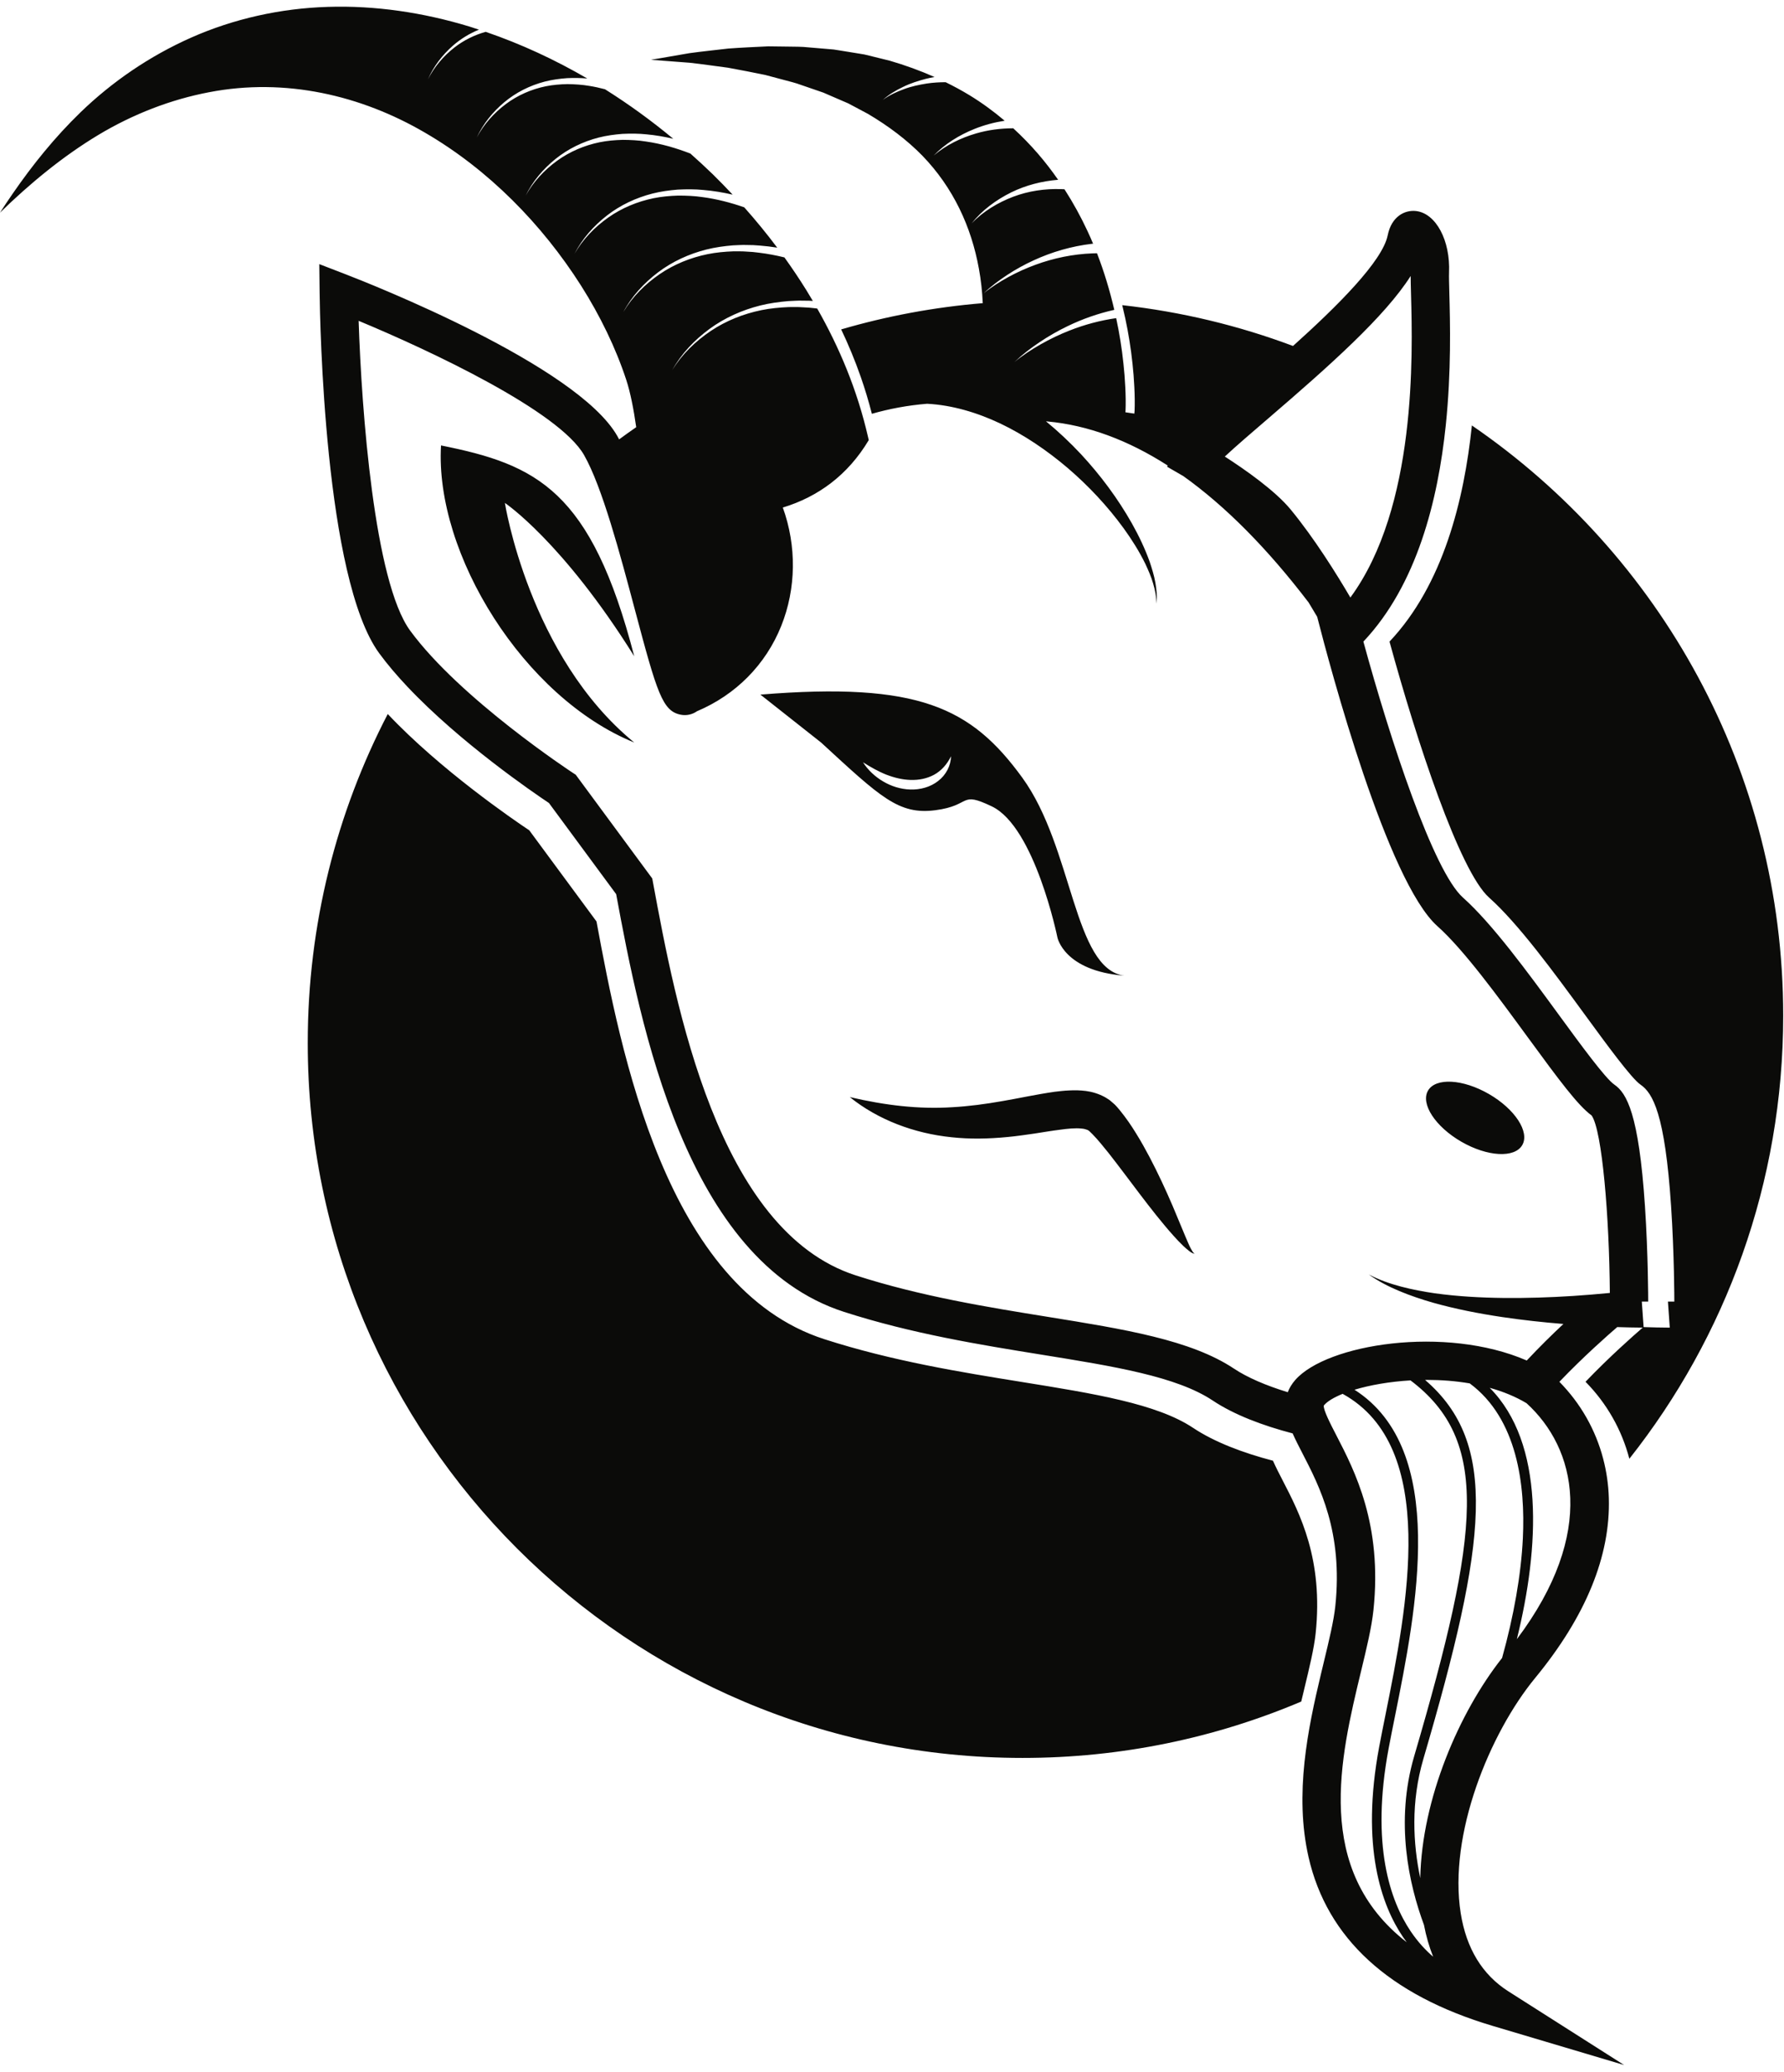 <?xml version="1.0" encoding="UTF-8"?>
<!DOCTYPE svg  PUBLIC '-//W3C//DTD SVG 1.1//EN'  'http://www.w3.org/Graphics/SVG/1.1/DTD/svg11.dtd'>
<svg version="1.1" viewBox="0 0 478 555" xmlns="http://www.w3.org/2000/svg">
<path d="m299.34 296.59 0.669 0.788c1.708 2.096 3.12 4.153 4.408 6.269 1.307 2.096 2.485 4.22 3.614 6.356 2.244 4.276 4.258 8.611 6.14 12.993 0.933 2.196 1.85 4.39 2.751 6.591 0.458 1.095 0.905 2.197 1.387 3.277 0.233 0.545 0.475 1.085 0.748 1.603 0.134 0.262 0.281 0.512 0.44 0.753 0.163 0.24 0.32 0.493 0.606 0.6-0.315 0.039-0.627-0.139-0.895-0.289-0.268-0.166-0.523-0.354-0.766-0.547-0.488-0.389-0.949-0.803-1.4-1.223-0.887-0.852-1.729-1.737-2.538-2.641-1.63-1.801-3.155-3.663-4.66-5.527-2.991-3.736-5.814-7.545-8.634-11.271-1.406-1.863-2.815-3.705-4.217-5.493-1.426-1.761-2.828-3.525-4.26-4.976l-0.529-0.521-0.257-0.247-0.127-0.123-0.067-0.04-0.194-0.144-0.241-0.109c-0.358-0.132-0.843-0.307-1.619-0.351-1.492-0.173-3.619 0.026-5.769 0.327-2.183 0.27-4.488 0.672-6.84 1.03-2.362 0.33-4.766 0.703-7.219 0.92-4.894 0.473-9.933 0.598-14.924 0.053-9.98-1.018-19.698-4.658-27.258-10.758 9.454 2.217 18.523 3.297 27.486 2.714 4.477-0.247 8.915-0.85 13.401-1.638 4.504-0.77 8.999-1.778 13.998-2.496 0.625-0.088 1.262-0.159 1.925-0.216 0.644-0.07 1.321-0.114 2.013-0.144 1.368-0.07 2.846-0.064 4.447 0.144 1.58 0.205 3.401 0.717 5.137 1.677 0.431 0.263 0.863 0.526 1.275 0.818 0.395 0.323 0.783 0.659 1.159 1.003l0.268 0.25 0.182 0.197c0.121 0.13 0.249 0.26 0.36 0.391m-164.06-161.86s6.417 41.073 34.655 64.177c-29.522-11.98-53.481-50.487-51.769-79.579 25.67 5.133 40.217 11.98 51.769 56.475-19.253-30.804-34.655-41.073-34.655-41.073m116.08 74.484c-2.099 1.659-4.839 2.363-7.441 2.285-2.619-0.077-5.154-0.884-7.326-2.185-2.183-1.285-4.04-3.044-5.368-5.112 2.088 1.314 4.121 2.469 6.249 3.314 2.129 0.822 4.327 1.356 6.518 1.417 2.188 0.066 4.352-0.35 6.257-1.375 1.901-1.032 3.477-2.743 4.561-4.961-0.029 2.465-1.325 5.008-3.45 6.617m22.542-0.896c-13.69-18.824-27.809-25.67-70.165-22.246l16.257 12.835c15.938 14.654 20.789 19.421 30.629 18.137 9.841-1.283 6.331-5.228 15.125-1.024 11.524 5.509 17.568 35.083 17.568 35.083s1.711 8.984 17.967 10.269c-13.689-1.711-13.689-34.227-27.381-53.054m108.71 83.848c2.039-3.53 9.345-3.126 16.32 0.901 6.974 4.026 10.976 10.152 8.938 13.682-2.038 3.531-9.344 3.127-16.319-0.9-6.975-4.026-10.977-10.152-8.939-13.683m-33.192 160.45c-0.253 1.049-0.51 2.119-0.769 3.202-22.946 9.724-48.178 15.103-74.668 15.103-105.78 0-191.53-85.75-191.53-191.53 0-31.774 7.746-61.736 21.44-88.116 14.134 14.976 33.69 28.334 37.918 31.154l18.012 24.416c6.474 34.937 18.632 98.216 61.015 111.89 18.207 5.873 36.666 8.849 52.953 11.474 19.422 3.13 36.195 5.835 45.891 12.298 5.701 3.8 13.367 6.697 21.395 8.794 0.759 1.727 1.666 3.483 2.587 5.264 4.62 8.93 10.947 21.159 8.844 41.026-0.418 3.952-1.656 9.081-3.09 15.024m57.002-13.502c6.092-24.671 7.498-52.489-7.274-67.338 3.518 0.977 6.867 2.323 9.87 4.121 13.18 12.003 18.925 34.604-2.596 63.217m-41.742 8.577c1.518-6.293 2.83-11.729 3.319-16.35 2.428-22.93-5.012-37.31-9.934-46.828-1.51-2.919-3.58-6.918-3.358-7.999l0.072-0.094c0.922-1.055 2.655-2.093 4.966-3.029 25.899 14.24 17.247 57.326 11.476 86.008-0.611 3.031-1.184 5.882-1.674 8.494-5.055 26.951 0.678 42.618 6.376 51.016 0.333 0.49 0.671 0.953 1.009 1.407-25.072-19.473-17.841-49.462-12.252-72.625m13.247-77.909c21.276 16.078 18.683 40.33 0.991 100.66-5.188 17.693-1.367 34.468 2.621 45.221 0.573 3.011 1.396 5.854 2.46 8.517-1.945-1.673-4.071-3.906-6.056-6.861-5.367-7.994-10.744-22.977-5.873-48.947 0.488-2.604 1.06-5.443 1.667-8.461 5.782-28.723 14.377-71.521-10.815-87.622 4.123-1.242 9.355-2.171 15.005-2.502m4.453-0.134c3.773 0 7.644 0.29 11.422 0.938 12.807 9.475 14.905 27.391 14.23 41.458-0.466 9.739-2.429 20.85-5.566 32.094-11.503 14.561-21.497 37.739-21.924 58.966-1.943-9.219-2.553-20.378 0.839-31.943 17.123-58.384 20.163-84.567 0.452-101.5 0.183-2e-3 0.363-9e-3 0.547-9e-3m-36.547-233.15c-4.182-5.08-12.236-10.712-17.66-14.205 3.05-2.836 7.368-6.543 11.599-10.173 16.711-14.345 31.313-27.371 38.199-38.194 0 1.258 0.044 2.876 0.097 4.892 0.435 16.13 1.535 57.04-16.25 81.242-3.668-6.261-9.65-15.868-15.985-23.562m78.993 233.65c5.715 5.812 9.714 12.873 11.739 20.624 25.81-32.635 41.222-73.87 41.222-118.71 0-65.663-33.049-123.6-83.414-158.1-2.081 19.998-7.701 42.688-22.069 57.906 7.247 26.528 18.772 61.524 26.675 68.565 7.827 6.972 17.349 19.996 25.751 31.489 5.811 7.948 12.398 16.958 14.812 18.614 3.288 2.257 6.559 7.768 8.208 32.6 0.857 12.908 0.866 25.015 0.866 25.525h-1.711l0.491 6.978c-2.365-0.01-4.693-0.067-7.01-0.145l-0.481-6.833h1.711c0-0.51-9e-3 -12.617-0.866-25.525-1.649-24.832-4.92-30.343-8.208-32.6-2.414-1.656-9.001-10.666-14.812-18.614-8.402-11.493-17.924-24.517-25.751-31.489-7.903-7.041-19.428-42.037-26.675-68.565 14.368-15.218 19.988-37.908 22.069-57.906 1.515-14.544 1.169-27.661 0.96-35.414-0.068-2.535-0.122-4.538-0.079-5.536 0.374-8.6-3.494-15.84-8.807-16.484-3.083-0.368-6.624 1.488-7.623 6.483-1.391 6.958-13.532 19.025-25.373 29.659-14.5-5.435-29.835-9.158-45.76-10.931 0.287 1.177 0.563 2.356 0.817 3.54 0.854 3.999 1.509 8.036 1.935 12.146 0.225 2.058 0.39 4.125 0.491 6.253 0.064 1.049 0.079 2.154 0.106 3.244l-1e-3 1.501-1e-3 0.215c3e-3 0.273-0.016 0.632-0.024 0.943l-0.018 0.484-0.058 0.726-2.397-0.354 0.029-0.372 0.018-0.484c9e-3 -0.311 0.027-0.67 0.025-0.943l2e-3 -1.716c-0.027-1.09-0.042-2.195-0.106-3.244-0.101-2.128-0.268-4.195-0.492-6.253-0.426-4.11-1.079-8.147-1.935-12.146l-0.014-0.066c-4.263 0.617-8.479 1.731-12.525 3.335-2.631 1.03-5.193 2.257-7.663 3.66-2.468 1.402-4.864 2.959-7.069 4.773 2.064-1.975 4.351-3.72 6.732-5.32 2.384-1.599 4.884-3.037 7.484-4.288 3.972-1.93 8.187-3.403 12.538-4.379-1.201-5.141-2.715-10.215-4.637-15.156-0.39 7e-3 -0.78 8e-3 -1.171 0.027-5.191 0.189-10.382 1.243-15.326 3.06-2.474 0.907-4.893 1.99-7.216 3.264-2.322 1.273-4.581 2.692-6.65 4.374 1.927-1.844 4.081-3.453 6.32-4.926 2.241-1.473 4.605-2.77 7.056-3.898 4.897-2.261 10.176-3.795 15.61-4.433 0.111-0.013 0.223-0.022 0.333-0.034-0.465-1.103-0.945-2.201-1.454-3.289-1.805-3.889-3.881-7.668-6.209-11.283-0.297-0.017-0.594-0.041-0.891-0.048-4.328-0.142-8.726 0.486-12.852 2.044-4.104 1.565-8.024 3.897-11.141 7.136 2.801-3.528 6.54-6.289 10.634-8.316 3.883-1.906 8.177-3.003 12.544-3.364-1.671-2.404-3.455-4.727-5.364-6.938-2.09-2.422-4.32-4.712-6.66-6.856-3.343 6e-3 -6.704 0.431-9.958 1.38-4.091 1.192-8.055 3.115-11.375 5.934 3.032-3.138 6.853-5.498 10.954-7.146 2.585-1.041 5.303-1.762 8.081-2.193-3.005-2.549-6.174-4.854-9.475-6.867-2.079-1.262-4.199-2.402-6.345-3.455-1.675 1e-3 -3.35 0.106-5.017 0.349-2.075 0.335-4.16 0.762-6.146 1.511-1.991 0.717-3.945 1.625-5.674 2.896 1.596-1.44 3.475-2.557 5.427-3.488 1.948-0.966 4.034-1.62 6.146-2.179 0.755-0.188 1.519-0.342 2.287-0.478-3.943-1.748-7.955-3.191-11.975-4.363l-5.471-1.349-1.359-0.327-1.375-0.227-2.742-0.448-2.726-0.439-1.358-0.213-1.368-0.119-5.438-0.461c-1.799-0.204-3.609-0.165-5.405-0.202l-3.435-0.043-1.932-0.024c-3.569 0.167-7.112 0.33-10.623 0.585-3.511 0.417-7.001 0.764-10.46 1.243l-10.301 1.777 10.362 0.788c3.433 0.379 6.842 0.889 10.225 1.324 3.372 0.596 6.71 1.279 10.016 1.946l4.885 1.3c1.617 0.444 3.246 0.809 4.807 1.405l4.694 1.616 1.165 0.402 1.131 0.486 2.249 0.975 2.234 0.965 1.111 0.479 1.067 0.569 4.225 2.251c5.455 3.23 10.399 6.943 14.551 11.19 8.28 8.567 13.124 19.094 15.131 30.24 0.566 3.037 0.895 6.138 1.043 9.255-13.061 1.077-25.749 3.465-37.936 7.031 1.938 4.068 3.705 8.314 5.254 12.756 1.108 3.178 2.101 6.46 2.966 9.852 4.592-1.32 9.584-2.271 14.804-2.689 6.584 0.339 13.281 2.292 19.61 5.287 6.433 3.066 12.491 7.191 18.071 11.928 5.558 4.772 10.648 10.188 15.005 16.177 2.168 2.998 4.147 6.147 5.783 9.48 0.774 1.678 1.541 3.382 2.058 5.167 0.527 1.775 0.937 3.614 0.902 5.502 0.25-1.873 0.052-3.787-0.279-5.653-0.32-1.882-0.899-3.698-1.495-5.509-1.28-3.589-2.936-7.043-4.806-10.371-3.764-6.648-8.365-12.835-13.609-18.492-2.92-3.115-6.046-6.073-9.388-8.814l0.459 0.043c10.743 0.997 21.488 4.956 32.175 11.813l-0.205 0.292 4.371 2.528c11.288 8.054 22.501 19.355 33.569 33.855 0.839 1.373 1.606 2.662 2.293 3.831 3.505 13.71 18.754 70.885 32.223 82.883 7.012 6.246 16.192 18.804 24.292 29.882 8.371 11.449 13.366 18.164 17.021 20.828 2.817 3.996 4.739 27.179 4.878 47.537-3.308 0.324-6.641 0.593-9.948 0.81-6.148 0.396-12.311 0.596-18.472 0.535-6.16-0.069-12.322-0.404-18.429-1.245-3.047-0.439-6.08-1.005-9.064-1.792-2.981-0.792-5.926-1.802-8.683-3.268 2.532 1.832 5.363 3.264 8.267 4.482 2.91 1.215 5.912 2.215 8.948 3.089 6.084 1.711 12.303 2.918 18.549 3.851 5.439 0.807 10.907 1.403 16.388 1.85-2.988 2.8-6.427 6.166-9.816 9.788-21.879-9.488-53.61-4.416-62.033 5.223-0.933 1.067-1.576 2.159-1.998 3.27-5.869-1.797-10.864-3.951-14.392-6.303-11.552-7.702-29.346-10.571-49.951-13.892-15.925-2.568-33.974-5.478-51.435-11.11-37.027-11.944-48.255-72.575-54.287-105.15l-0.215-1.162-20.504-27.795-0.775-0.506c-0.301-0.197-30.179-19.81-43.591-38.099-9.61-13.104-13.011-58.875-13.802-82.992 19.299 8.024 53.672 24.183 60.396 35.951 4.868 8.519 9.715 26.743 13.608 41.386 5.969 22.445 7.404 27.229 12.321 28.183 1.53 0.296 3.08-0.055 4.341-0.936 10.41-4.402 18.401-12.478 22.556-22.827 4.04-10.061 4.155-21.438 0.434-31.739 9.454-2.866 17.456-8.721 23.028-18.068-0.048-0.218-0.102-0.432-0.152-0.648-2.962-12.975-7.835-24.34-13.661-34.596-0.114-0.013-0.228-0.03-0.343-0.044l-1.824-0.194-1.83-0.101c-1.222-0.095-2.443-0.04-3.667-0.047-2.44 0.105-4.885 0.329-7.285 0.821-4.793 0.98-9.444 2.815-13.548 5.56-4.082 2.747-7.75 6.252-10.344 10.503 2.41-4.362 5.948-8.061 9.977-11.029 4.051-2.97 8.736-5.063 13.634-6.287 2.453-0.612 4.964-0.954 7.484-1.17 1.261-0.049 2.527-0.159 3.791-0.117l1.897 0.024 0.886 0.056c-0.568-0.964-1.141-1.924-1.724-2.871-1.881-3.027-3.849-5.953-5.889-8.795-2.221-0.547-4.469-0.975-6.738-1.252l-1.731-0.199-1.738-0.109c-1.16-0.099-2.319-0.053-3.482-0.067-2.318 0.088-4.64 0.295-6.921 0.761-4.553 0.932-8.963 2.707-12.836 5.359-3.852 2.65-7.289 6.039-9.7 10.115 2.226-4.184 5.529-7.762 9.328-10.637 3.816-2.877 8.263-4.913 12.926-6.089 2.335-0.588 4.726-0.912 7.127-1.112 1.202-0.042 2.407-0.142 3.611-0.094l1.807 0.031 1.802 0.126c1.546 0.119 3.084 0.31 4.614 0.553-2.817-3.762-5.771-7.359-8.841-10.808-3.627-1.255-7.35-2.226-11.147-2.728-2.179-0.324-4.38-0.412-6.581-0.409-2.196 0.071-4.396 0.263-6.556 0.702-4.313 0.883-8.484 2.599-12.123 5.158-3.623 2.556-6.827 5.826-9.057 9.726 2.043-4.005 5.11-7.462 8.677-10.243 3.583-2.785 7.79-4.765 12.219-5.893 2.217-0.562 4.49-0.872 6.772-1.052 2.283-0.114 4.581-0.13 6.858 0.097 2.642 0.223 5.259 0.658 7.838 1.25-1.73-1.842-3.483-3.654-5.278-5.412-1.97-1.911-3.987-3.768-6.034-5.587-3.849-1.497-7.838-2.651-11.917-3.234-2.054-0.329-4.132-0.432-6.21-0.443-2.074 0.052-4.151 0.229-6.193 0.64-4.072 0.836-8.002 2.493-11.408 4.96-3.392 2.465-6.363 5.615-8.414 9.337 1.862-3.824 4.692-7.158 8.026-9.847 3.347-2.692 7.317-4.619 11.51-5.701 2.101-0.535 4.255-0.83 6.419-0.992 2.164-0.1 4.342-0.099 6.498 0.133 2.391 0.221 4.758 0.632 7.091 1.183-5.823-4.836-11.933-9.271-18.293-13.269-1.39-0.361-2.79-0.68-4.208-0.9-1.93-0.332-3.885-0.452-5.84-0.475-1.952 0.035-3.907 0.194-5.829 0.581-3.831 0.788-7.521 2.388-10.692 4.764-3.161 2.37-5.899 5.401-7.772 8.943 1.683-3.64 4.274-6.851 7.375-9.448 3.11-2.601 6.84-4.474 10.801-5.51 1.984-0.511 4.021-0.789 6.066-0.934 1.781-0.076 3.572-0.061 5.349 0.098-8.652-5.036-17.741-9.256-27.217-12.5-2.995 0.836-5.849 2.233-8.334 4.166-2.929 2.279-5.433 5.187-7.129 8.547 1.504-3.455 3.856-6.539 6.722-9.043 2.045-1.787 4.405-3.218 6.94-4.257-0.883-0.288-1.761-0.588-2.65-0.86-12.252-3.713-25.111-5.656-37.856-5.239-12.735 0.387-25.272 3.218-36.529 8.199-11.266 4.987-21.292 11.899-29.725 20.049-6.913 6.696-12.85 14.073-18.15 21.756-1.168 1.694-2.317 3.398-3.425 5.12 8.142-7.931 16.849-15.088 26.252-20.759 9.402-5.662 19.56-9.56 29.749-11.498 20.496-3.959 40.786 0.858 57.833 10.806 17.118 9.938 31.437 24.632 41.82 40.943 5.175 8.159 9.347 16.78 12.151 25.312 1.089 3.29 1.988 7.875 2.665 12.665-1.543 1.066-3.07 2.155-4.58 3.266-0.162-0.302-0.323-0.619-0.486-0.904-10.861-19.007-66.472-40.885-72.777-43.317l-7.068-2.726 0.087 7.576c0.089 7.788 1.298 76.669 15.968 96.675 2.202 3.002 4.775 6.008 7.554 8.952 14.133 14.976 33.69 28.333 37.919 31.154l18.011 24.415c6.474 34.938 18.633 98.218 61.015 111.89 18.206 5.872 36.665 8.848 52.953 11.474 19.421 3.13 36.196 5.834 45.891 12.297 5.7 3.801 13.367 6.698 21.396 8.795 0.758 1.726 1.665 3.483 2.586 5.264 4.621 8.93 10.948 21.159 8.844 41.026-0.418 3.952-1.656 9.081-3.09 15.024-0.253 1.049-0.51 2.119-0.768 3.202-3.479 14.571-7.156 32.089-3.308 48.994 4.946 21.729 21.536 36.938 49.313 45.203l35.244 10.49-31.023-19.742c-6.967-4.432-11.261-11.469-12.763-20.911-3.361-21.113 7.776-48.245 19.961-63.055 13.547-16.462 20.183-32.671 19.725-48.175-0.106-3.609-0.628-7.127-1.514-10.52-2.025-7.751-6.024-14.812-11.739-20.624 6.556-6.851 13.173-12.656 15.503-14.658 2.259 0.074 4.53 0.13 6.833 0.143-2.458 2.119-8.921 7.812-15.336 14.515" fill="#0B0B09"/>
</svg>

